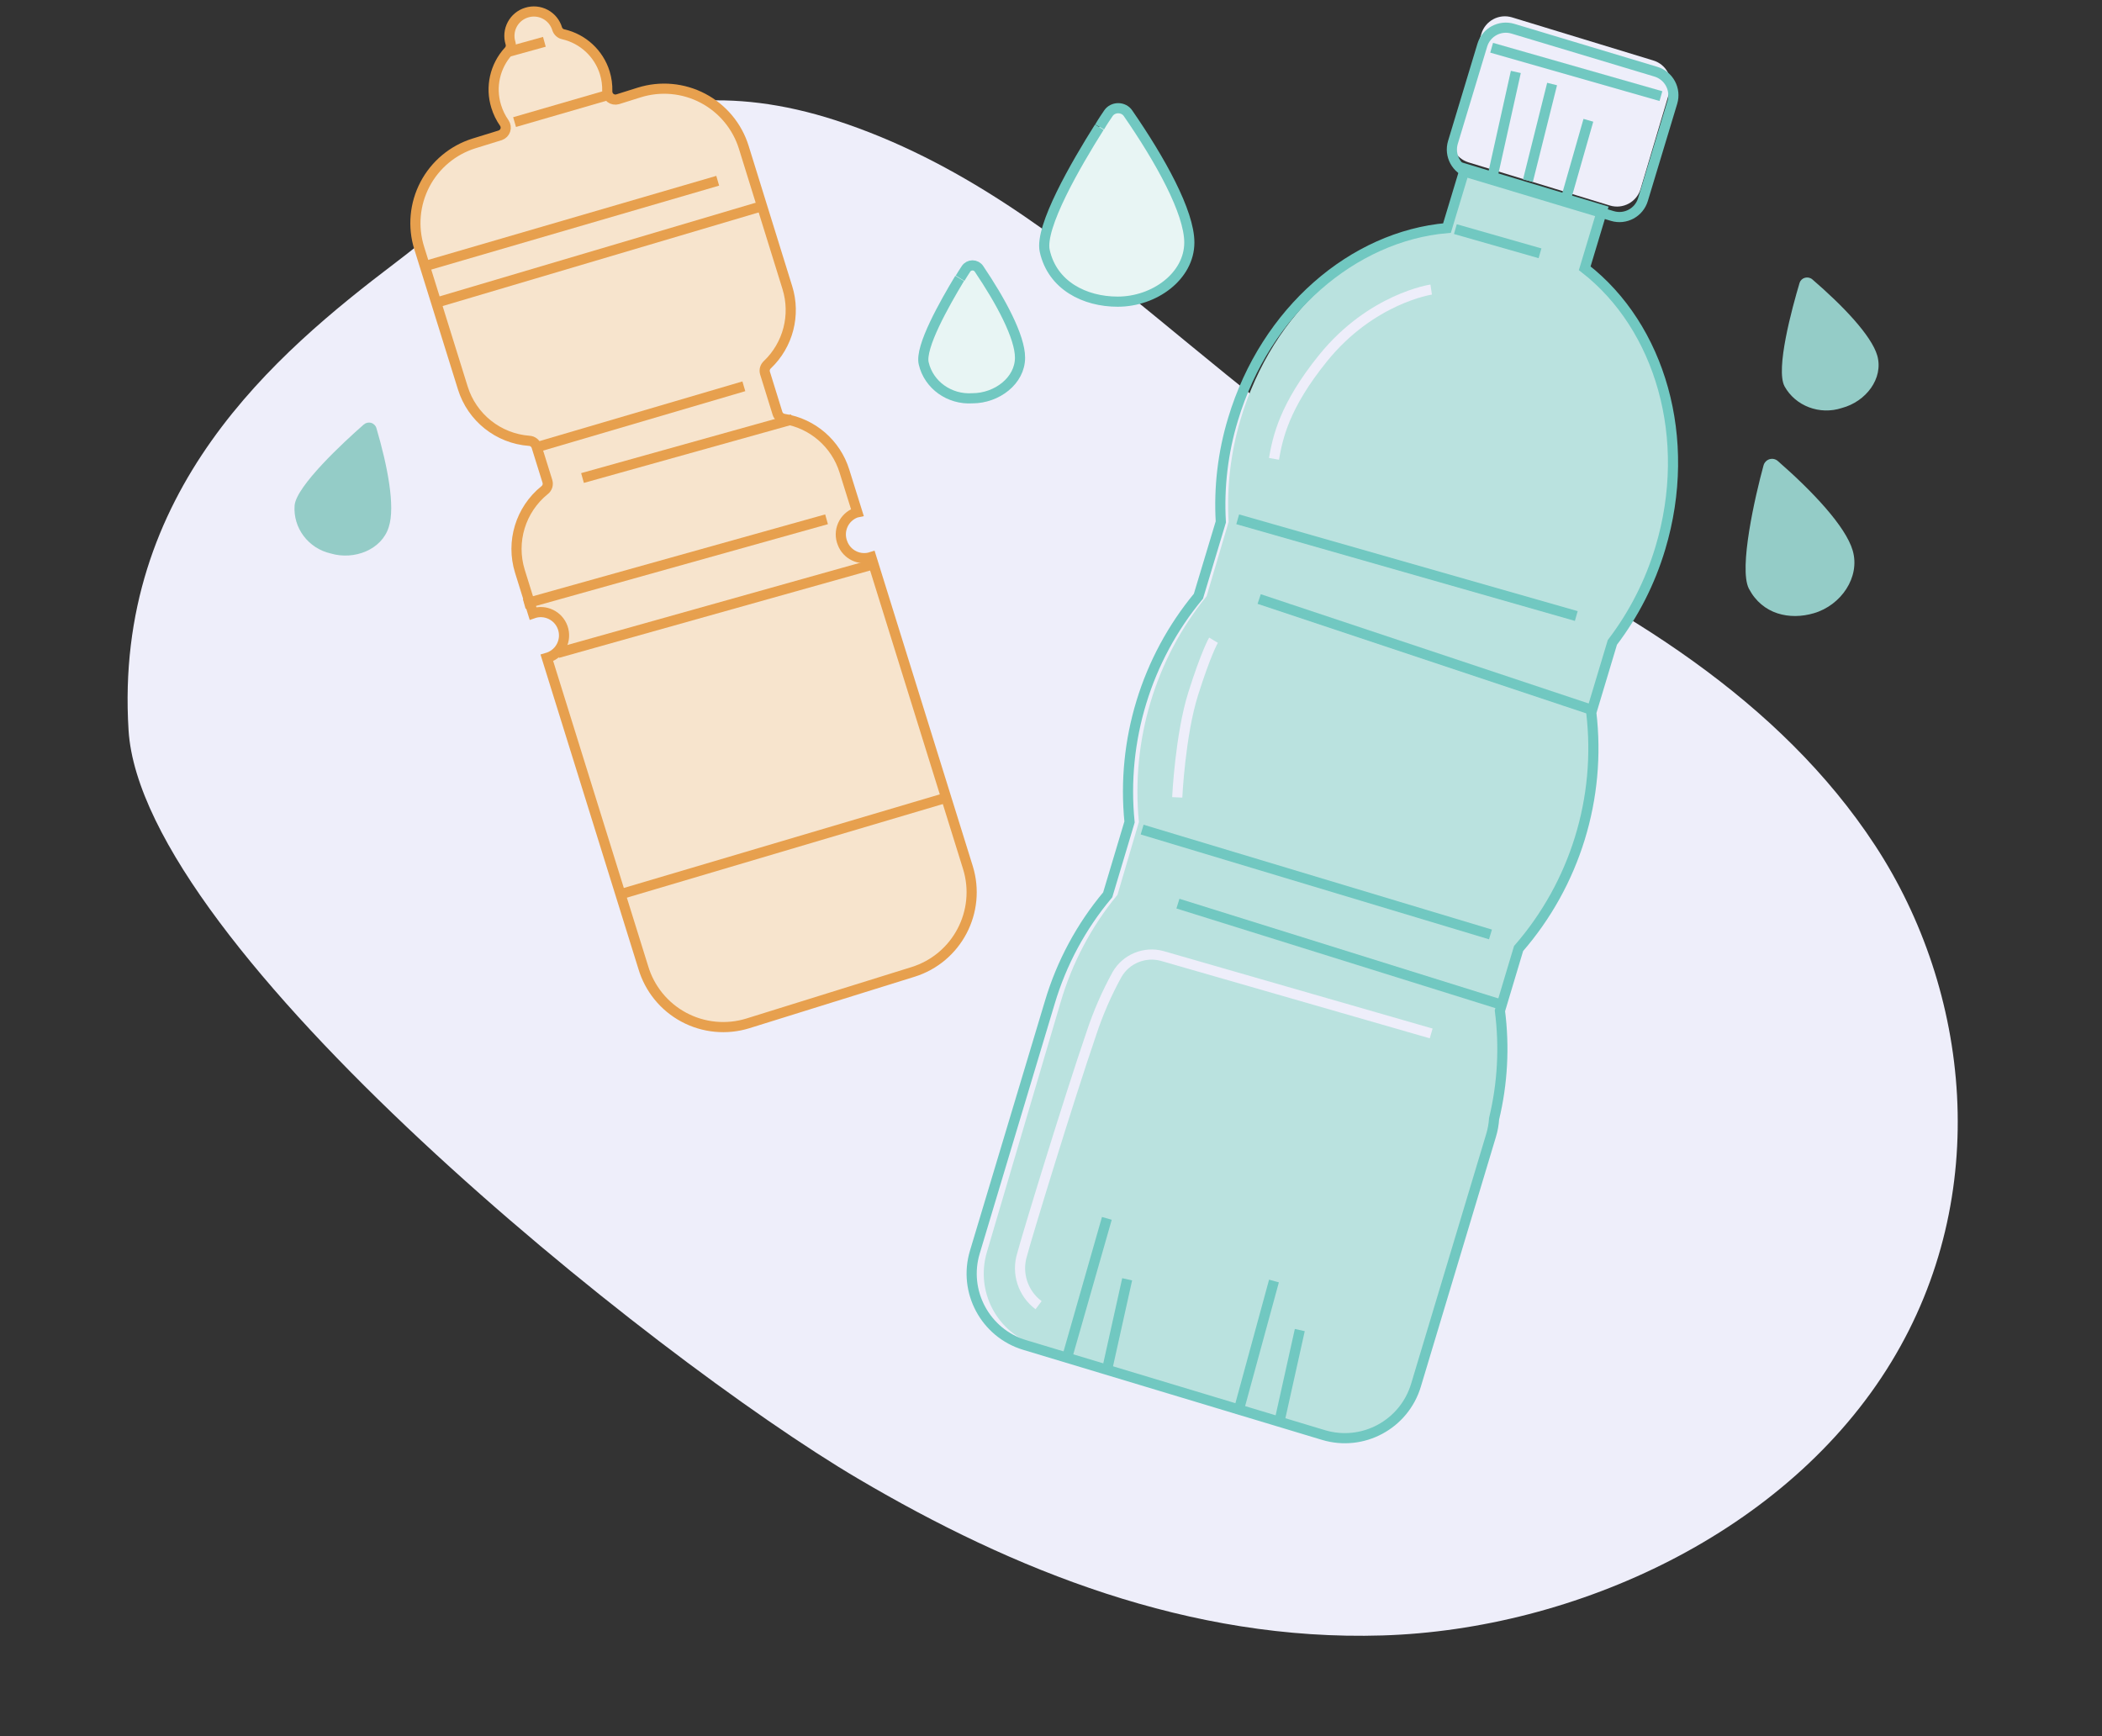 <?xml version="1.0" encoding="UTF-8"?> <svg xmlns="http://www.w3.org/2000/svg" width="207" height="171" viewBox="0 0 207 171" fill="none"><rect x="0" y="0" width="207" height="171" fill="#333333" stroke="none"/><g id="Group 583"><g id="Group 554"><g id="illustration/feelings"><g id="feelings"><path id="Background" fill-rule="evenodd" clip-rule="evenodd" d="M84.506 145.641C99.754 154.631 117.119 161.665 136.144 161.078C155.169 160.491 176.039 150.924 186.238 134.168C196.275 117.7 194.025 97.575 184.656 83.269C175.288 68.963 159.892 59.581 143.903 52.216C121.146 41.733 106.485 19.728 82.342 11.865C61.06 4.958 49.795 17.663 38.891 25.916C27.183 34.808 11.185 48.324 12.661 71.931C14.002 93.351 64.185 133.664 84.506 145.641Z" fill="#EEEEFA"></path></g></g></g><g id="Group 566"><path id="Path" d="M42.099 27.329L70.679 18.993L42.099 27.329Z" fill="#E8F5F4"></path><path id="Path_2" d="M74.252 20.184L42.099 29.711L74.252 20.184Z" fill="#E8F5F4"></path><path id="Path_3" d="M61.153 9.466L51.626 11.848L61.153 9.466Z" fill="#E8F5F4"></path><path id="Path_4" d="M54.008 44.001L74.252 38.047L54.008 44.001Z" fill="#E8F5F4"></path><path id="Path_5" d="M77.824 41.619L57.58 48.764L77.824 41.619Z" fill="#E8F5F4"></path><path id="Path_6" d="M51.626 59.482L81.397 51.146L51.626 59.482Z" fill="#E8F5F4"></path><path id="Path_7" d="M86.16 54.718L55.199 65.436L86.16 54.718Z" fill="#E8F5F4"></path><path id="Path_8" d="M61.153 89.253L93.305 79.726L61.153 89.253Z" fill="#E8F5F4"></path><path id="Path_9" d="M50.435 5.894L54.008 4.703L50.435 5.894Z" fill="#E8F5F4"></path><path id="Path_10" d="M82.976 53.468C82.751 52.898 82.763 52.263 83.007 51.702C83.251 51.141 83.708 50.7 84.278 50.477L84.438 50.437L83.168 46.415C82.329 43.71 80.029 41.716 77.234 41.274C76.93 41.234 76.675 41.022 76.579 40.73L75.341 36.732C75.263 36.443 75.352 36.135 75.573 35.932C77.623 33.981 78.388 31.032 77.546 28.328L73.257 14.527C72.61 12.442 71.161 10.7 69.231 9.684C67.3 8.669 65.045 8.464 62.963 9.114L60.831 9.786C60.584 9.858 60.318 9.807 60.115 9.648C59.912 9.49 59.798 9.243 59.809 8.986C59.825 8.372 59.741 7.759 59.561 7.171C58.973 5.268 57.419 3.822 55.48 3.373C55.196 3.318 54.964 3.113 54.873 2.837C54.689 2.225 54.268 1.712 53.705 1.411C53.141 1.111 52.48 1.049 51.87 1.238C51.259 1.422 50.747 1.844 50.447 2.408C50.147 2.973 50.084 3.634 50.273 4.244C50.362 4.526 50.288 4.833 50.082 5.044C48.738 6.513 48.276 8.587 48.868 10.489C49.05 11.06 49.32 11.6 49.666 12.088C49.807 12.294 49.844 12.554 49.765 12.791C49.687 13.028 49.503 13.215 49.267 13.296L46.688 14.095C44.605 14.743 42.865 16.194 41.851 18.127C40.837 20.06 40.632 22.318 41.281 24.402L45.578 38.203C46.485 41.119 49.077 43.185 52.118 43.417C52.447 43.432 52.732 43.648 52.837 43.96L53.915 47.415C54.01 47.733 53.899 48.076 53.635 48.278C51.279 50.202 50.33 53.369 51.24 56.274L52.533 60.432C53.74 60.021 55.05 60.668 55.46 61.875C55.87 63.083 55.225 64.395 54.019 64.806L53.859 64.854L63.346 95.35C63.989 97.442 65.436 99.191 67.369 100.212C69.303 101.232 71.562 101.439 73.648 100.788L89.908 95.718C91.991 95.07 93.731 93.62 94.745 91.687C95.759 89.754 95.964 87.496 95.314 85.412L85.795 54.819C84.647 55.179 83.416 54.589 82.976 53.468Z" fill="#F7E4CD"></path><path id="Path_11" d="M42.099 26.138L70.679 17.802" stroke="#E7A04E"></path><path id="Path_12" d="M75.443 20.184L43.29 29.711" stroke="#E7A04E"></path><path id="Path_13" d="M60.105 9.29L50.674 12.025" stroke="#E7A04E"></path><path id="Path_14" d="M53.008 44.001L73.252 38.047" stroke="#E7A04E"></path><path id="Path_15" d="M78.04 41.302L57.364 47.081" stroke="#E7A04E"></path><path id="Path_16" d="M51.626 59.482L81.397 51.146" stroke="#E7A04E"></path><path id="Path_17" d="M86.451 55.456L54.908 64.316" stroke="#E7A04E"></path><path id="Path_18" d="M61.153 88.062L93.305 78.535" stroke="#E7A04E"></path><path id="Path_19" d="M49.98 5.123L53.609 4.119" stroke="#E7A04E"></path><path id="Path_20" fill-rule="evenodd" clip-rule="evenodd" d="M82.964 53.483C82.737 52.916 82.748 52.281 82.992 51.721C83.237 51.161 83.695 50.723 84.265 50.504C84.317 50.483 84.37 50.467 84.425 50.456L83.156 46.397C82.317 43.694 80.017 41.703 77.224 41.261C76.919 41.221 76.665 41.01 76.569 40.718L75.331 36.723C75.253 36.434 75.342 36.126 75.563 35.924C77.613 33.974 78.377 31.029 77.535 28.327L73.248 14.515C72.601 12.431 71.153 10.691 69.222 9.677C67.292 8.662 65.038 8.457 62.957 9.107L60.825 9.778C60.578 9.85 60.312 9.799 60.109 9.64C59.907 9.482 59.793 9.236 59.803 8.979C59.819 8.365 59.736 7.752 59.556 7.165C58.965 5.267 57.412 3.826 55.476 3.379C55.19 3.322 54.957 3.114 54.869 2.836C54.685 2.224 54.264 1.711 53.701 1.411C53.137 1.111 52.477 1.049 51.867 1.238V1.238C51.256 1.422 50.744 1.843 50.444 2.407C50.144 2.971 50.082 3.631 50.271 4.242V4.242C50.359 4.523 50.285 4.83 50.079 5.04C48.736 6.508 48.273 8.58 48.865 10.481C49.043 11.066 49.312 11.618 49.664 12.118C49.804 12.324 49.841 12.584 49.763 12.82C49.684 13.057 49.5 13.243 49.265 13.325L46.686 14.123C44.604 14.771 42.864 16.22 41.851 18.151C40.837 20.083 40.632 22.338 41.281 24.421L45.576 38.209C46.48 41.124 49.073 43.19 52.115 43.418C52.443 43.433 52.728 43.649 52.833 43.961L53.911 47.42C54.002 47.735 53.892 48.074 53.632 48.275C51.261 50.187 50.297 53.353 51.197 56.263L52.49 60.417C53.685 59.996 54.995 60.624 55.416 61.819C55.837 63.015 55.21 64.326 54.015 64.747L53.855 64.795L63.34 95.264C63.961 97.375 65.403 99.148 67.341 100.187C69.28 101.226 71.554 101.444 73.655 100.792L89.91 95.727C94.242 94.379 96.661 89.772 95.315 85.438L85.798 54.865C84.636 55.236 83.388 54.627 82.964 53.483V53.483Z" stroke="#E7A04E"></path><path id="Rectangle" d="M145.879 3.336C146.262 2.048 147.62 1.319 148.905 1.711L162.819 5.958C164.091 6.346 164.811 7.688 164.432 8.963L161.56 18.616C161.177 19.903 159.818 20.632 158.534 20.24L144.62 15.994C143.348 15.605 142.627 14.264 143.007 12.989L145.879 3.336Z" fill="#EEEEFA"></path><path id="Path_21" d="M148.002 99.554L149.808 93.425C155.266 87.037 157.822 78.595 156.844 70.182L158.884 63.272C160.969 60.487 162.542 57.341 163.528 53.986C166.718 43.17 163.489 32.178 156.21 26.423L157.907 20.684L144.616 16.611L142.881 22.462C133.82 23.259 125.33 30.6 122.171 41.297C121.195 44.568 120.795 47.99 120.991 51.403L118.825 58.72C113.774 64.925 111.372 72.935 112.157 80.959L110.046 88.132C107.484 91.236 105.576 94.845 104.44 98.733L97.186 123.323C96.04 127.2 98.192 131.291 101.994 132.465L130.92 141.336C134.721 142.503 138.731 140.309 139.879 136.434L147.149 111.821C147.306 111.289 147.403 110.741 147.439 110.187C148.261 106.707 148.452 103.104 148.002 99.554Z" fill="#BAE2DF"></path><path id="Path_22" d="M148.084 99.97L115.931 89.253L148.084 99.97Z" fill="#BAE2DF"></path><path id="Path_23" d="M112.359 80.917L145.702 91.634L112.359 80.917Z" fill="#BAE2DF"></path><path id="Path_24" d="M157.611 70.199L124.267 59.482L157.611 70.199Z" fill="#BAE2DF"></path><path id="Path_25" d="M120.695 51.146L154.038 60.672L120.695 51.146Z" fill="#BAE2DF"></path><path id="Path_26" d="M105.214 133.314L108.786 120.214L105.214 133.314Z" fill="#BAE2DF"></path><path id="Path_27" d="M108.786 134.505L111.168 124.978L108.786 134.505Z" fill="#BAE2DF"></path><path id="Path_28" d="M123.076 139.268L126.649 124.978L123.076 139.268Z" fill="#BAE2DF"></path><path id="Path_29" d="M126.649 140.459L129.031 129.741L126.649 140.459Z" fill="#BAE2DF"></path><path id="Path_30" d="M143.321 21.375L150.466 23.756L143.321 21.375Z" fill="#BAE2DF"></path><path id="Path_31" d="M145.702 16.611L149.275 7.085L145.702 16.611Z" fill="#BAE2DF"></path><path id="Path_32" d="M150.466 17.802L152.847 8.276L150.466 17.802Z" fill="#BAE2DF"></path><path id="Path_33" d="M154.038 18.993L156.42 11.848L154.038 18.993Z" fill="#BAE2DF"></path><path id="Path_34" d="M145.702 3.512L162.374 8.276L145.702 3.512Z" fill="#BAE2DF"></path><path id="Rectangle_2" fill-rule="evenodd" clip-rule="evenodd" d="M145.974 4.446C146.36 3.168 147.709 2.444 148.988 2.828L163.068 7.062C164.349 7.447 165.075 8.799 164.688 10.079L161.795 19.657C161.409 20.936 160.061 21.66 158.782 21.275L144.701 17.041C143.42 16.656 142.695 15.305 143.081 14.024L145.974 4.446Z" stroke="#71C8C1"></path><path id="Path_35" fill-rule="evenodd" clip-rule="evenodd" d="M147.708 99.554L149.545 93.425C155.1 87.037 157.7 78.595 156.705 70.182L158.781 63.272C160.902 60.487 162.503 57.341 163.506 53.986C166.752 43.17 163.466 32.178 156.06 26.423L157.787 20.684L144.263 16.611L142.497 22.462C133.277 23.259 124.638 30.6 121.424 41.297C120.43 44.568 120.024 47.99 120.223 51.403V51.403L118.019 58.72C112.879 64.925 110.435 72.935 111.234 80.959L109.086 88.132C106.479 91.236 104.537 94.845 103.382 98.733V98.733V98.733L96 123.323C94.835 127.2 97.024 131.291 100.892 132.465L130.326 141.336C134.194 142.503 138.275 140.309 139.442 136.434L146.84 111.821C147 111.289 147.099 110.741 147.135 110.187C147.972 106.707 148.166 103.104 147.708 99.554V99.554Z" stroke="#71C8C1"></path><path id="Path_36" d="M148 99L116 89" stroke="#71C8C1"></path><path id="Path_37" d="M112.474 81.708L146.778 92.034" stroke="#71C8C1"></path><path id="Path_38" d="M157 70L124 59" stroke="#71C8C1"></path><path id="Path_39" d="M121.886 51.146L155.229 60.672" stroke="#71C8C1"></path><path id="Path_40" d="M105 134L109 120" stroke="#71C8C1"></path><path id="Path_41" d="M109 135L111 126" stroke="#71C8C1"></path><path id="Path_42" d="M121.886 139.268L125.458 126.169" stroke="#71C8C1"></path><path id="Path_43" d="M126 140L128 131" stroke="#71C8C1"></path><path id="Path_44" d="M143.321 22.566L151.656 24.947" stroke="#71C8C1"></path><path id="Path_45" d="M146.893 17.802L149.275 7.085" stroke="#71C8C1"></path><path id="Path_46" d="M150.466 17.802L152.847 8.276" stroke="#71C8C1"></path><path id="Path_47" d="M154.038 20.184L156.42 11.848" stroke="#71C8C1"></path><path id="Path_48" d="M146.893 4.703L163.565 9.466" stroke="#71C8C1"></path><path id="Path_49" d="M140.939 28.52C140.939 28.52 135.054 29.387 130.299 35.263C126.467 39.995 125.826 43.102 125.458 45.192" stroke="#EEEEFA"></path><path id="Path_50" d="M119.504 63.054C119.504 63.054 118.795 64.24 117.506 68.319C116.218 72.399 115.931 78.535 115.931 78.535" stroke="#EEEEFA"></path><path id="Path_51" d="M102.277 128.55C100.726 127.392 100.079 125.382 100.663 123.54C101.009 122.157 105.176 108.492 107.475 101.785C108.139 99.772 108.988 97.823 110.011 95.966C110.907 94.434 112.72 93.69 114.437 94.151L140.939 101.785" stroke="#EEEEFA"></path><path id="Path_52" d="M111.059 11.156C110.851 10.846 110.486 10.657 110.093 10.657C109.7 10.657 109.335 10.846 109.127 11.156C107.04 14.366 102.288 22.038 102.883 24.711C103.642 28.122 106.816 29.711 110.067 29.711C113.707 29.711 117.122 27.183 117.122 23.876C117.122 20.907 114.267 15.771 111.059 11.156Z" fill="#E8F5F4"></path><path id="Path_53" d="M108.257 12.526C105.963 16.165 102.358 22.369 102.884 24.717C103.643 28.124 106.816 29.711 110.068 29.711C113.707 29.711 117.122 27.186 117.122 23.884C117.122 20.894 114.268 15.764 111.085 11.155C110.877 10.845 110.512 10.657 110.119 10.657C109.726 10.657 109.361 10.845 109.153 11.155C108.895 11.54 108.602 11.957 108.291 12.502" stroke="#71C8C1"></path><path id="Path_54" d="M96.407 26.482C96.271 26.268 96.028 26.138 95.766 26.138C95.504 26.138 95.261 26.268 95.125 26.482C93.736 28.667 90.56 33.943 90.958 35.797C91.451 37.918 93.489 39.375 95.753 39.227C98.177 39.227 100.45 37.491 100.45 35.23C100.441 33.164 98.539 29.649 96.407 26.482Z" fill="#E8F5F4"></path><path id="Path_55" d="M94.501 27.423C92.972 29.965 90.577 34.202 90.966 35.795C91.459 37.917 93.494 39.375 95.757 39.227C98.179 39.227 100.45 37.49 100.45 35.227C100.45 33.168 98.55 29.652 96.411 26.483C96.274 26.269 96.031 26.138 95.77 26.138C95.508 26.138 95.266 26.269 95.129 26.483C94.952 26.745 94.758 27.059 94.546 27.406" stroke="#71C8C1"></path><path id="Path_56" d="M37.07 42.172C37.001 41.92 36.802 41.722 36.547 41.649C36.291 41.576 36.016 41.639 35.819 41.815C33.831 43.555 29.19 47.863 29.012 49.777C28.848 51.996 30.353 54.004 32.562 54.511C34.887 55.199 37.603 54.137 38.286 51.901C38.943 49.89 38.162 45.888 37.07 42.172Z" fill="#94CCC7"></path><path id="Path_57" d="M178.475 27.518C178.277 27.348 178.002 27.288 177.747 27.358C177.492 27.427 177.292 27.618 177.217 27.863C176.472 30.368 174.838 36.352 175.736 38.048C176.813 39.996 179.21 40.902 181.384 40.183C183.754 39.554 185.505 37.273 184.868 35.017C184.293 33.037 181.447 30.075 178.475 27.518Z" fill="#94CCC7"></path><path id="Path_58" d="M175.08 45.409C174.855 45.209 174.543 45.142 174.256 45.229C173.969 45.317 173.747 45.548 173.668 45.841C172.848 48.831 171.206 55.983 172.224 57.976C173.562 60.526 176.254 61.1 178.635 60.394C181.295 59.613 183.207 56.855 182.452 54.23C181.763 51.846 178.487 48.383 175.08 45.409Z" fill="#94CCC7"></path></g></g></svg> 
